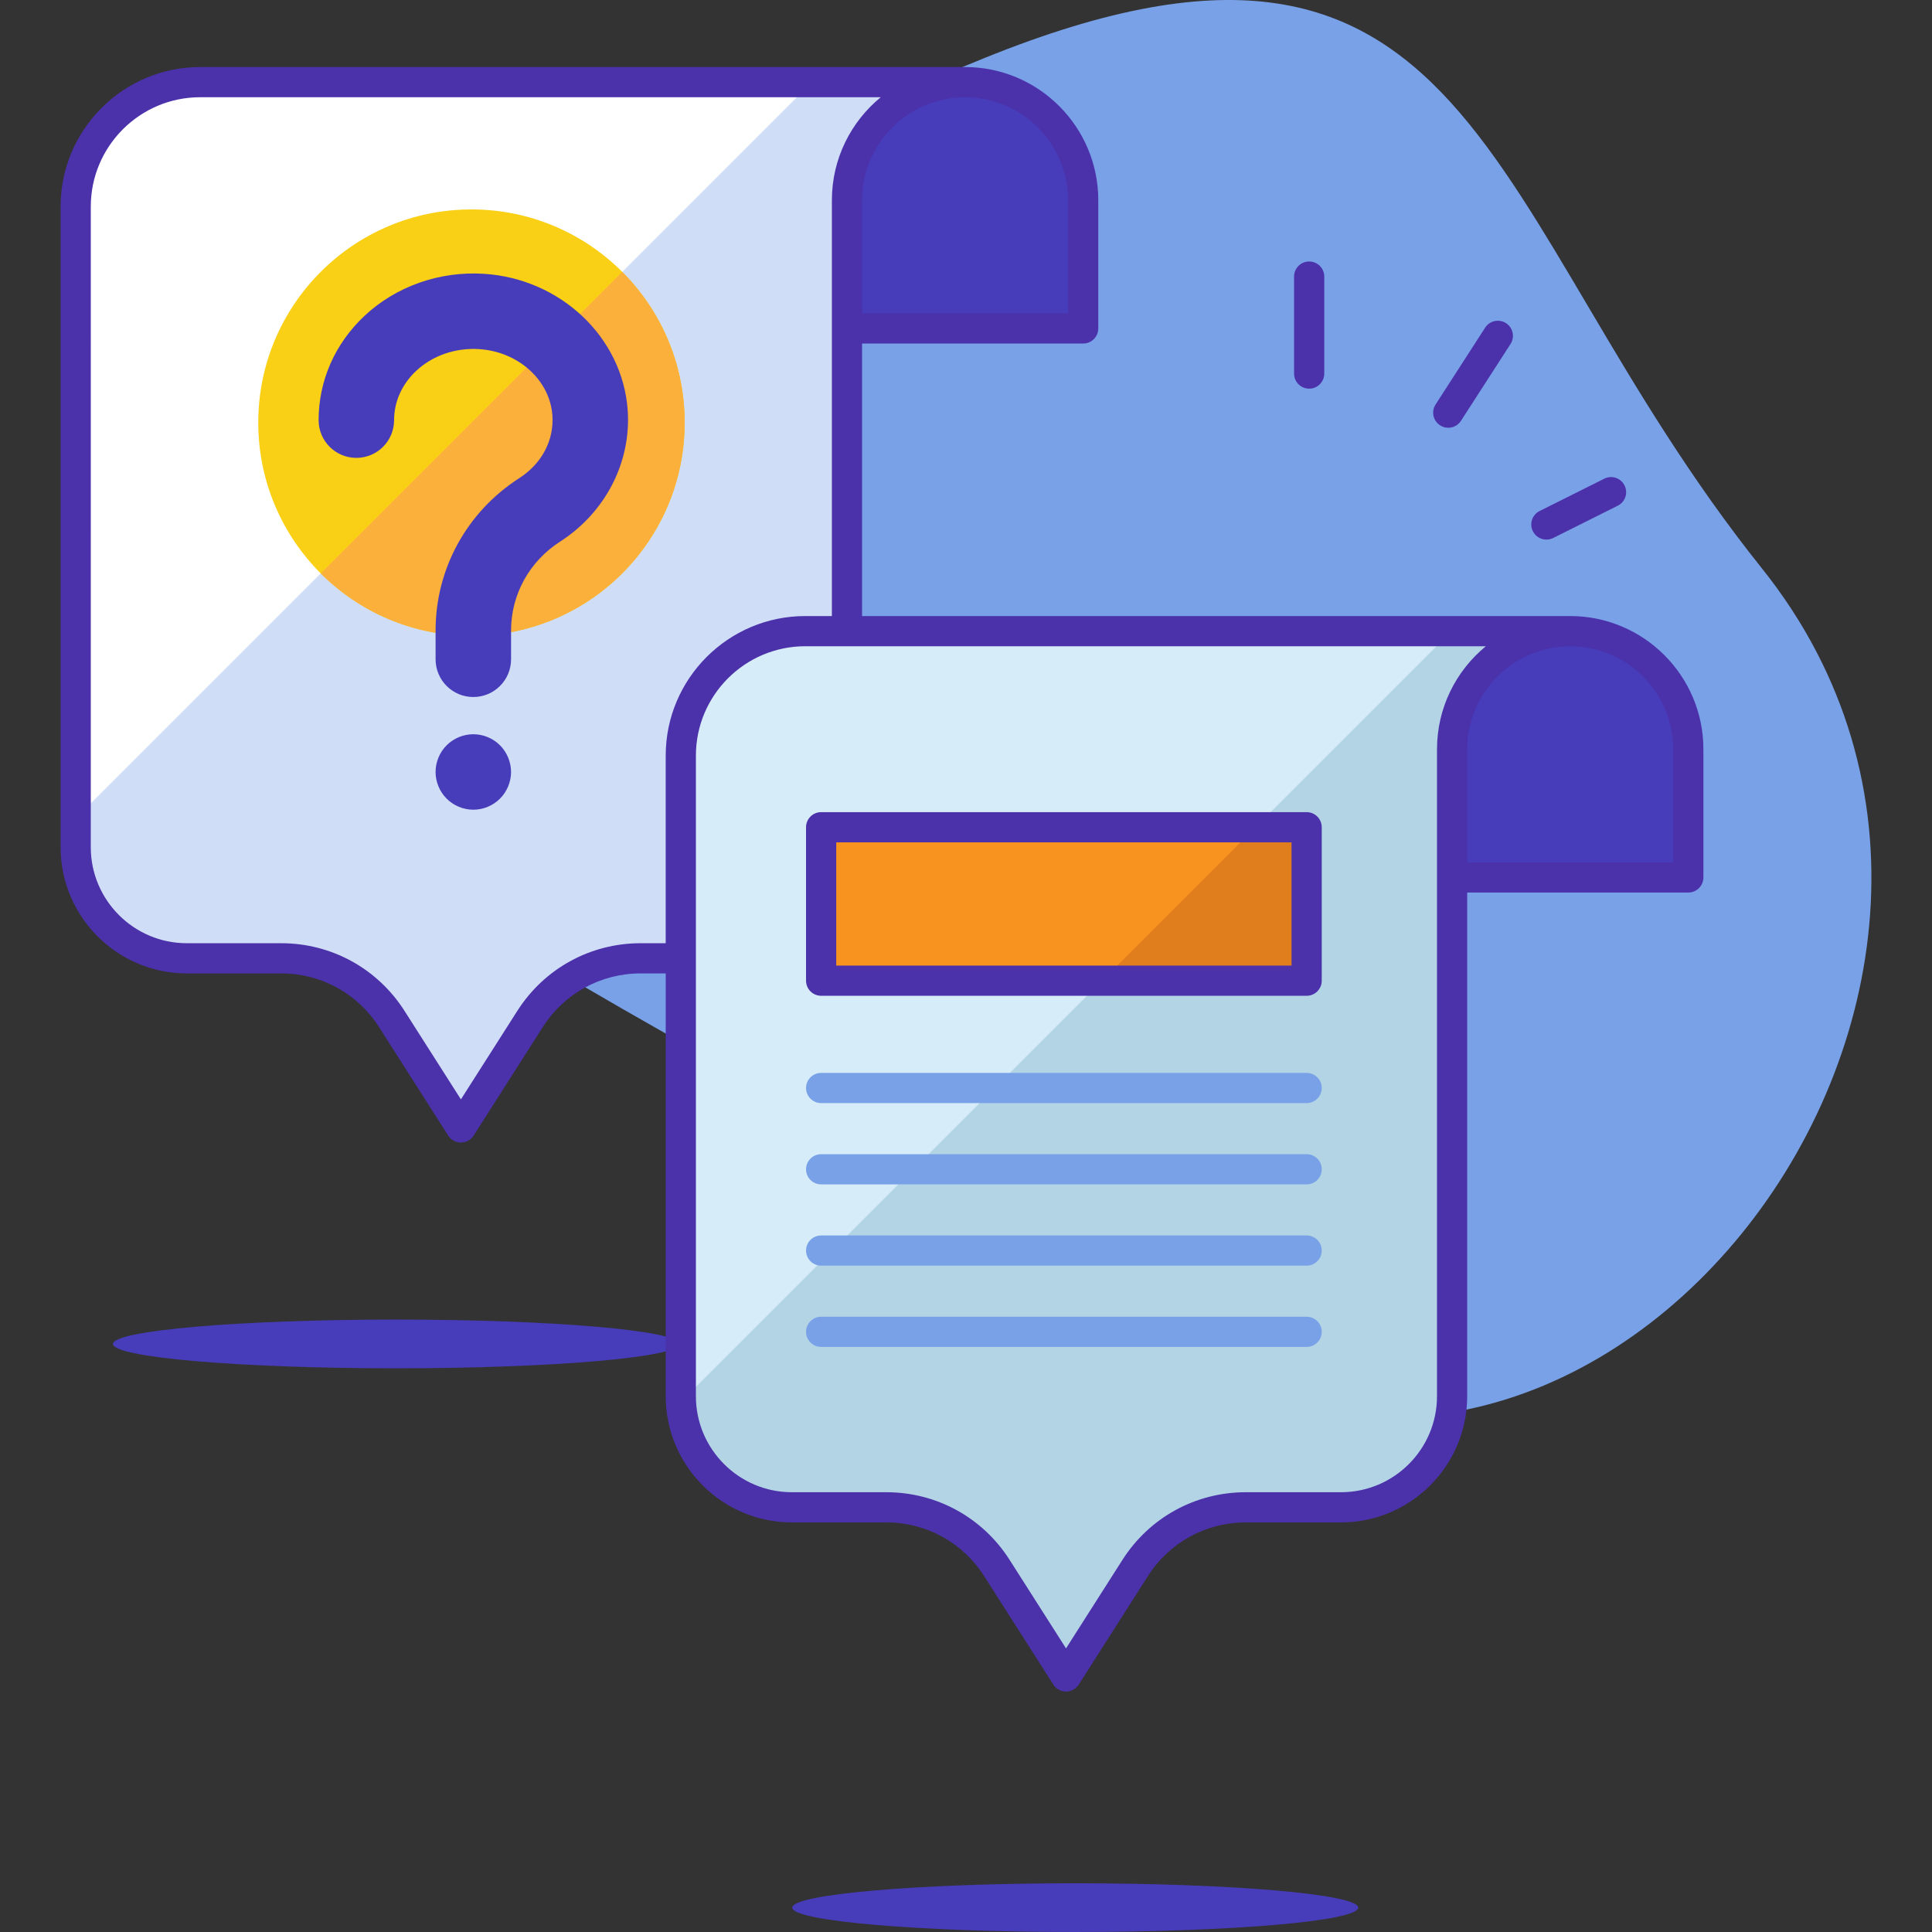 <?xml version="1.0" encoding="iso-8859-1"?>
<!-- Generator: Adobe Illustrator 19.0.0, SVG Export Plug-In . SVG Version: 6.00 Build 0)  -->
<svg version="1.1" id="Capa_1" xmlns="http://www.w3.org/2000/svg" xmlns:xlink="http://www.w3.org/1999/xlink" x="0px" y="0px"
	 viewBox="0 0 512 512" style="enable-background:new 0 0 512 512;" xml:space="preserve">
<rect x="0" y="0" width="512" height="512" fill="#333333" stroke="none"/>
<path style="fill:#79A1E8;" d="M466.941,150.649c90.603,113.281-49.561,290.138-166.643,200.552
	C189.443,266.381,58.374,237.077,54.156,145.446C48.294,18.072,138.271,66.407,257.733,16.678
	C392.435-39.395,391.417,56.222,466.941,150.649z"/>
<path style="fill:#473CBA;" d="M255.758,21.768L255.758,21.768c17.286,0,31.299,14.013,31.299,31.299v33.968l-83.465,0V21.768
	L255.758,21.768"/>
<path style="fill:#FFFFFF;" d="M20.057,54.752c0-18.217,14.768-32.985,32.984-32.985h202.716c-17.286,0-31.299,14.013-31.299,31.299
	l0,171.45c0,16.263-13.184,29.447-29.447,29.447h-25.243c-11.866,0-22.912,6.058-29.29,16.064l-18.332,28.759l-18.332-28.759
	c-6.378-10.006-17.424-16.064-29.29-16.064l-25.02,0c-16.263,0-29.447-13.184-29.447-29.447L20.057,54.752z"/>
<path style="fill:#CFDDF7;" d="M255.758,21.768h-40.583L20.058,216.885v7.632c0,16.263,13.184,29.447,29.447,29.447h25.02
	c11.866,0,22.912,6.058,29.29,16.064l18.332,28.759l18.332-28.759c6.378-10.006,17.424-16.064,29.29-16.064h25.243
	c16.263,0,29.447-13.184,29.447-29.447l0-171.449C224.458,35.781,238.472,21.768,255.758,21.768z"/>
<path style="fill:#4B31AA;" d="M255.758,17.768H53.042c-20.394,0-36.984,16.591-36.984,36.984v169.765
	c0,18.443,15.004,33.447,33.446,33.447l25.02-0.001c10.554,0,20.243,5.313,25.917,14.215l18.332,28.76
	c0.734,1.152,2.007,1.85,3.373,1.85c1.366,0,2.639-0.697,3.373-1.85l18.332-28.76c5.674-8.901,15.363-14.215,25.917-14.215h25.243
	c18.443,0,33.447-15.004,33.447-33.446l-0.001-133.481h58.599c2.209,0,4-1.791,4-4V53.067
	C291.058,33.603,275.223,17.768,255.758,17.768z M195.012,249.963h-25.243c-13.302,0-25.512,6.697-32.663,17.914l-14.959,23.469
	l-14.959-23.469c-7.151-11.217-19.362-17.914-32.663-17.914l-25.02,0.001c-14.031,0-25.446-11.416-25.446-25.447V54.752
	c0-15.982,13.002-28.984,28.984-28.984h180.361c-7.898,6.48-12.945,16.311-12.945,27.3l0.001,171.449
	C220.459,238.548,209.043,249.963,195.012,249.963z M283.058,83.035h-54.599l0-29.968c0-15.053,12.247-27.3,27.3-27.3
	s27.3,12.247,27.3,27.3L283.058,83.035L283.058,83.035z"/>
<circle style="fill:#F9D015;" cx="124.943" cy="112" r="56.5"/>
<path style="fill:#FBB03B;" d="M84.991,151.952c10.225,10.224,24.35,16.548,39.952,16.548c31.204,0,56.5-25.296,56.5-56.5
	c0-15.602-6.324-29.727-16.548-39.952L84.991,151.952z"/>
<g>
	<path style="fill:#473CBA;" d="M125.436,184.716c-5.522,0-10-4.478-10-10v-7.644c0-16.351,8.291-31.439,22.179-40.363
		c5.981-3.844,9.261-10.077,8.772-16.676c-0.689-9.316-9.027-16.845-19.394-17.511c-6.276-0.406-12.373,1.701-16.714,5.772
		c-3.768,3.533-5.843,8.167-5.843,13.048c0,5.522-4.478,10-10,10c-5.522,0-10-4.478-10-10c0-10.467,4.319-20.281,12.162-27.637
		c8.356-7.837,19.909-11.898,31.677-11.143c20.274,1.303,36.636,16.776,38.058,35.993c1.023,13.82-5.838,27.223-17.905,34.978
		c-8.135,5.227-12.991,14.025-12.991,23.537v7.644C135.436,180.238,130.958,184.716,125.436,184.716z"/>
	<path style="fill:#473CBA;" d="M125.433,214.58c-2.631,0-5.21-1.07-7.07-2.931c-1.86-1.859-2.93-4.439-2.93-7.069
		s1.069-5.21,2.93-7.07c1.86-1.86,4.439-2.93,7.07-2.93c2.64,0,5.21,1.069,7.069,2.93c1.86,1.86,2.931,4.44,2.931,7.07
		s-1.07,5.21-2.931,7.069C130.643,213.51,128.072,214.58,125.433,214.58z"/>
	<ellipse style="fill:#473CBA;" cx="284.943" cy="505.543" rx="75" ry="6.457"/>
	<ellipse style="fill:#473CBA;" cx="104.942" cy="356.158" rx="75" ry="6.457"/>
	<path style="fill:#473CBA;" d="M416.12,167.261L416.12,167.261c17.286,0,31.299,14.013,31.299,31.299v33.968l-83.465,0v-65.268
		H416.12"/>
</g>
<path style="fill:#D7ECF9;" d="M180.42,200.245c0-18.217,14.768-32.985,32.984-32.985h202.716
	c-17.286,0-31.299,14.013-31.299,31.299l0,171.45c0,16.263-13.184,29.447-29.447,29.447h-25.243
	c-11.866,0-22.912,6.058-29.29,16.064l-18.332,28.759l-18.332-28.759c-6.378-10.006-17.424-16.064-29.29-16.064h-25.02
	c-16.263,0-29.447-13.184-29.447-29.446L180.42,200.245z"/>
<path style="fill:#B3D4E5;" d="M416.12,167.261h-31.439L180.457,371.485c0.769,15.577,13.641,27.971,29.409,27.971h25.02
	c11.866,0,22.912,6.058,29.29,16.064l18.332,28.759l18.332-28.759c6.378-10.006,17.424-16.064,29.29-16.064h25.243
	c16.263,0,29.447-13.184,29.446-29.447l0-171.449C384.821,181.274,398.834,167.261,416.12,167.261z"/>
<path style="fill:#4B31AA;" d="M416.12,163.261H213.404c-20.394,0-36.984,16.591-36.984,36.984V370.01
	c0,18.442,15.004,33.446,33.446,33.446h25.02c10.556,0,20.244,5.313,25.917,14.215l18.332,28.759c0.734,1.152,2.007,1.85,3.373,1.85
	s2.639-0.697,3.373-1.85l18.333-28.76c5.673-8.9,15.361-14.214,25.917-14.214h25.243c18.442,0,33.446-15.004,33.446-33.446V236.528
	h58.599c2.209,0,4-1.791,4-4V198.56C451.42,179.096,435.585,163.261,416.12,163.261z M380.821,370.01
	c0,14.031-11.415,25.446-25.446,25.446h-25.243c-13.303,0-25.514,6.697-32.663,17.914l-14.96,23.468l-14.959-23.467
	c-7.149-11.218-19.36-17.915-32.663-17.915h-25.02c-14.031,0-25.446-11.415-25.446-25.446V200.245
	c0-15.982,13.002-28.984,28.984-28.984h180.361c-7.898,6.479-12.944,16.31-12.944,27.299L380.821,370.01L380.821,370.01z
	 M443.42,228.528h-54.599V198.56c0-15.053,12.246-27.299,27.299-27.299c15.053,0,27.3,12.246,27.3,27.299L443.42,228.528
	L443.42,228.528z"/>
<rect x="217.609" y="219.226" style="fill:#F7931E;" width="128.667" height="40.666"/>
<polygon style="fill:#E07E1E;" points="292.05,259.892 346.276,259.892 346.276,219.226 332.717,219.226 "/>
<path style="fill:#4B31AA;" d="M346.275,263.893H217.61c-2.209,0-4-1.791-4-4v-40.667c0-2.209,1.791-4,4-4h128.666
	c2.209,0,4,1.791,4,4v40.667C350.275,262.102,348.484,263.893,346.275,263.893z M221.609,255.893h120.666v-32.667H221.609
	L221.609,255.893L221.609,255.893z"/>
<g>
	<path style="fill:#79A1E8;" d="M346.275,292.333H217.61c-2.209,0-4-1.791-4-4c0-2.209,1.791-4,4-4h128.666c2.209,0,4,1.791,4,4
		C350.275,290.542,348.484,292.333,346.275,292.333z"/>
	<path style="fill:#79A1E8;" d="M346.275,313.872H217.61c-2.209,0-4-1.791-4-4c0-2.209,1.791-4,4-4h128.666c2.209,0,4,1.791,4,4
		C350.275,312.081,348.484,313.872,346.275,313.872z"/>
	<path style="fill:#79A1E8;" d="M346.275,335.41H217.61c-2.209,0-4-1.791-4-4c0-2.209,1.791-4,4-4h128.666c2.209,0,4,1.791,4,4
		C350.275,333.619,348.484,335.41,346.275,335.41z"/>
	<path style="fill:#79A1E8;" d="M346.275,356.949H217.61c-2.209,0-4-1.791-4-4c0-2.209,1.791-4,4-4h128.666c2.209,0,4,1.791,4,4
		C350.275,355.158,348.484,356.949,346.275,356.949z"/>
</g>
<g>
	<path style="fill:#4B31AA;" d="M346.942,103c-2.209,0-4-1.791-4-4V73.297c0-2.209,1.791-4,4-4s4,1.791,4,4V99
		C350.943,101.209,349.151,103,346.942,103z"/>
	<path style="fill:#4B31AA;" d="M383.8,113.359c-0.743,0-1.494-0.206-2.165-0.639c-1.856-1.198-2.39-3.674-1.192-5.53l13.139-20.359
		c1.199-1.856,3.674-2.39,5.53-1.192c1.856,1.198,2.39,3.674,1.192,5.53l-13.139,20.359
		C386.4,112.714,385.113,113.359,383.8,113.359z"/>
	<path style="fill:#4B31AA;" d="M409.81,143.001c-1.467,0-2.88-0.811-3.581-2.212c-0.987-1.977-0.186-4.379,1.789-5.367
		l17.136-8.567c1.973-0.988,4.378-0.188,5.367,1.789c0.987,1.977,0.186,4.379-1.789,5.367l-17.136,8.567
		C411.022,142.865,410.411,143.001,409.81,143.001z"/>
</g>
<g>
</g>
<g>
</g>
<g>
</g>
<g>
</g>
<g>
</g>
<g>
</g>
<g>
</g>
<g>
</g>
<g>
</g>
<g>
</g>
<g>
</g>
<g>
</g>
<g>
</g>
<g>
</g>
<g>
</g>
</svg>
